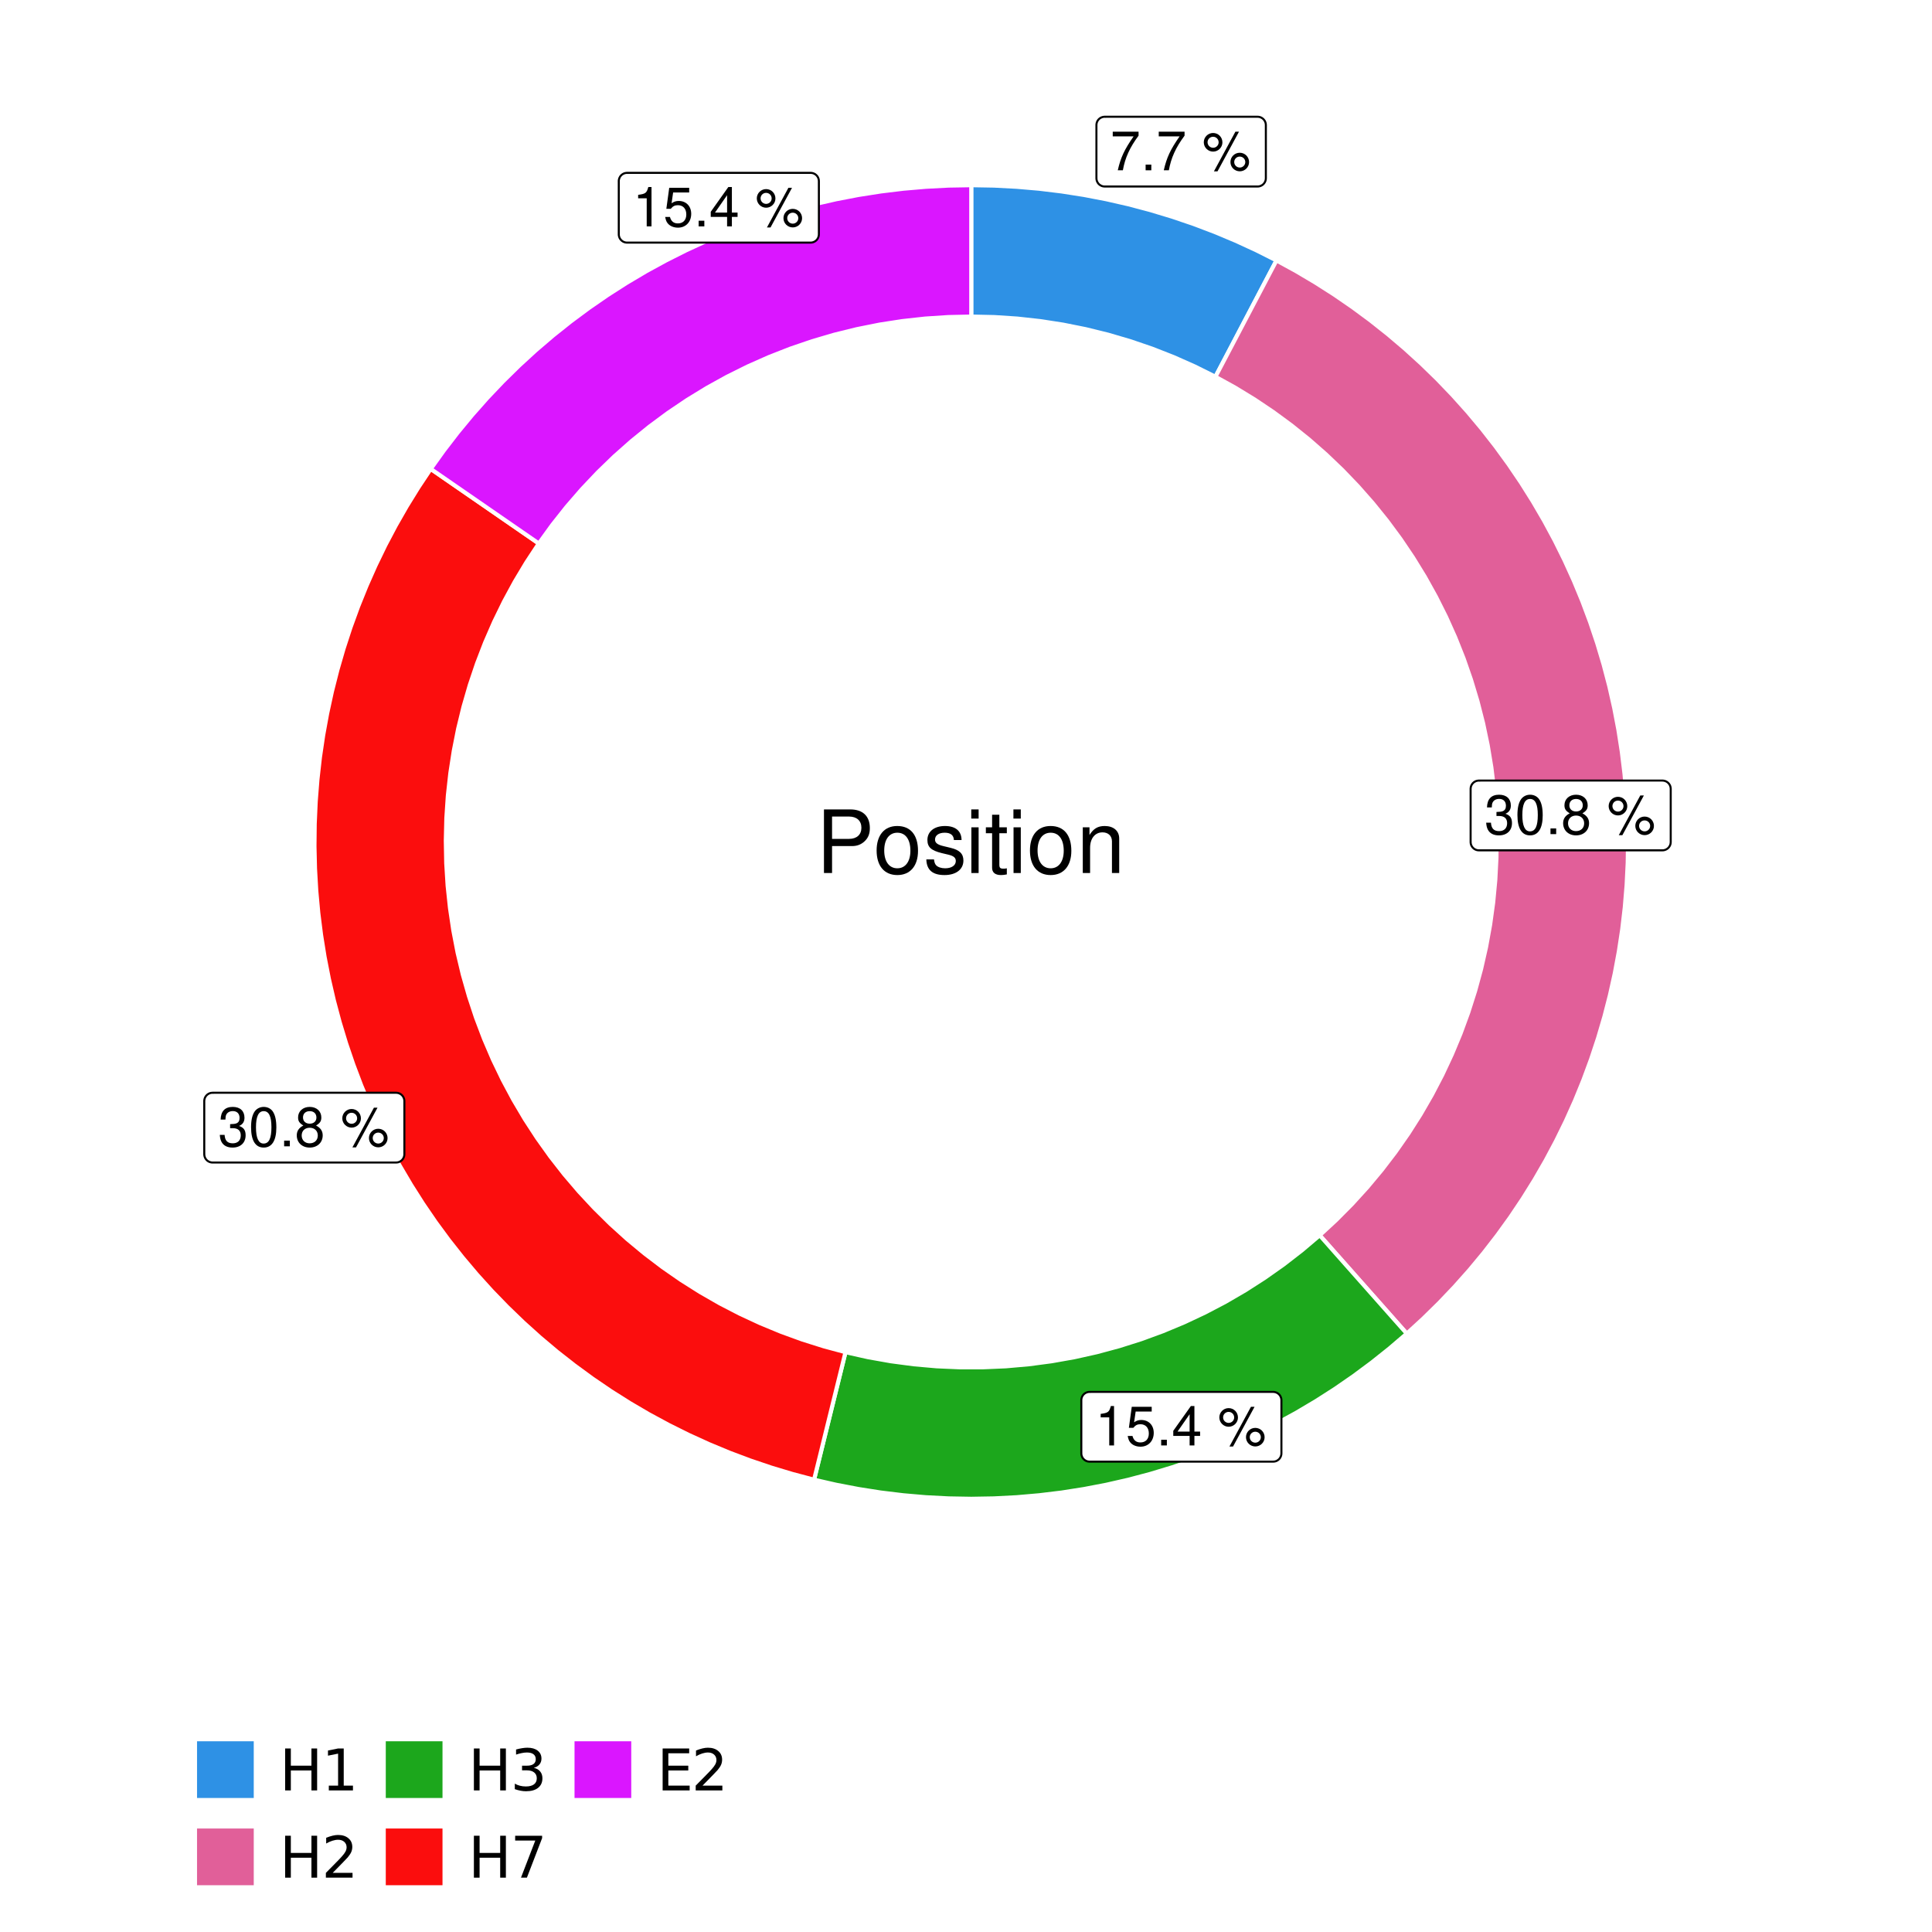 <?xml version="1.0" encoding="UTF-8"?>
<svg xmlns="http://www.w3.org/2000/svg" xmlns:xlink="http://www.w3.org/1999/xlink" width="504pt" height="504pt" viewBox="0 0 504 504" version="1.1">
<defs>
<g>
<symbol overflow="visible" id="glyph0-0">
<path style="stroke:none;" d=""/>
</symbol>
<symbol overflow="visible" id="glyph0-1">
<path style="stroke:none;" d="M 7.391 -10.078 L 0.656 -10.078 L 0.656 -8.844 L 6.094 -8.844 C 3.703 -5.422 2.719 -3.312 1.969 0 L 3.297 0 C 3.859 -3.234 5.125 -6 7.391 -9.031 Z M 7.391 -10.078 "/>
</symbol>
<symbol overflow="visible" id="glyph0-2">
<path style="stroke:none;" d="M 2.719 -1.484 L 1.234 -1.484 L 1.234 0 L 2.719 0 Z M 2.719 -1.484 "/>
</symbol>
<symbol overflow="visible" id="glyph0-3">
<path style="stroke:none;" d=""/>
</symbol>
<symbol overflow="visible" id="glyph0-4">
<path style="stroke:none;" d="M 2.828 -9.734 C 1.5 -9.734 0.406 -8.641 0.406 -7.312 C 0.406 -5.969 1.5 -4.875 2.844 -4.875 C 4.172 -4.875 5.266 -5.969 5.266 -7.281 C 5.266 -8.656 4.188 -9.734 2.828 -9.734 Z M 2.828 -8.75 C 3.641 -8.75 4.281 -8.109 4.281 -7.297 C 4.281 -6.516 3.625 -5.875 2.844 -5.875 C 2.047 -5.875 1.391 -6.516 1.391 -7.312 C 1.391 -8.109 2.031 -8.75 2.828 -8.75 Z M 8.656 -10.078 L 3.047 0.281 L 3.984 0.281 L 9.594 -10.078 Z M 9.781 -4.578 C 8.453 -4.578 7.359 -3.5 7.359 -2.156 C 7.359 -0.812 8.453 0.266 9.797 0.266 C 11.125 0.266 12.219 -0.812 12.219 -2.141 C 12.219 -3.5 11.141 -4.578 9.781 -4.578 Z M 9.781 -3.578 C 10.594 -3.578 11.234 -2.938 11.234 -2.141 C 11.234 -1.359 10.578 -0.719 9.797 -0.719 C 8.984 -0.719 8.344 -1.359 8.344 -2.156 C 8.344 -2.938 8.984 -3.578 9.781 -3.578 Z M 9.781 -3.578 "/>
</symbol>
<symbol overflow="visible" id="glyph0-5">
<path style="stroke:none;" d="M 3.141 -4.734 L 3.828 -4.734 C 5.188 -4.734 5.922 -4.094 5.922 -2.859 C 5.922 -1.562 5.141 -0.781 3.844 -0.781 C 2.453 -0.781 1.797 -1.484 1.703 -2.984 L 0.453 -2.984 C 0.516 -2.156 0.656 -1.625 0.891 -1.172 C 1.422 -0.172 2.406 0.328 3.781 0.328 C 5.859 0.328 7.188 -0.922 7.188 -2.875 C 7.188 -4.188 6.703 -4.891 5.484 -5.312 C 6.422 -5.703 6.891 -6.406 6.891 -7.453 C 6.891 -9.219 5.75 -10.281 3.828 -10.281 C 1.797 -10.281 0.719 -9.141 0.672 -6.969 L 1.922 -6.969 C 1.938 -7.594 1.984 -7.953 2.141 -8.266 C 2.438 -8.844 3.062 -9.188 3.844 -9.188 C 4.953 -9.188 5.609 -8.516 5.609 -7.406 C 5.609 -6.688 5.359 -6.234 4.812 -6 C 4.469 -5.859 4.016 -5.797 3.141 -5.781 Z M 3.141 -4.734 "/>
</symbol>
<symbol overflow="visible" id="glyph0-6">
<path style="stroke:none;" d="M 3.906 -10.281 C 2.969 -10.281 2.125 -9.859 1.594 -9.156 C 0.938 -8.25 0.609 -6.875 0.609 -4.984 C 0.609 -1.5 1.75 0.328 3.906 0.328 C 6.047 0.328 7.203 -1.5 7.203 -4.891 C 7.203 -6.875 6.891 -8.219 6.234 -9.156 C 5.703 -9.875 4.859 -10.281 3.906 -10.281 Z M 3.906 -9.172 C 5.266 -9.172 5.922 -7.797 5.922 -5 C 5.922 -2.078 5.281 -0.719 3.875 -0.719 C 2.562 -0.719 1.891 -2.141 1.891 -4.969 C 1.891 -7.797 2.562 -9.172 3.906 -9.172 Z M 3.906 -9.172 "/>
</symbol>
<symbol overflow="visible" id="glyph0-7">
<path style="stroke:none;" d="M 5.562 -5.422 C 6.609 -6.062 6.938 -6.562 6.938 -7.531 C 6.938 -9.156 5.703 -10.281 3.906 -10.281 C 2.141 -10.281 0.875 -9.156 0.875 -7.547 C 0.875 -6.562 1.203 -6.078 2.25 -5.422 C 1.094 -4.828 0.531 -4 0.531 -2.859 C 0.531 -0.984 1.906 0.328 3.906 0.328 C 5.906 0.328 7.297 -0.984 7.297 -2.859 C 7.297 -4 6.719 -4.828 5.562 -5.422 Z M 3.906 -9.172 C 4.984 -9.172 5.656 -8.531 5.656 -7.5 C 5.656 -6.547 4.969 -5.906 3.906 -5.906 C 2.844 -5.906 2.156 -6.547 2.156 -7.531 C 2.156 -8.531 2.844 -9.172 3.906 -9.172 Z M 3.906 -4.844 C 5.156 -4.844 6.016 -4.031 6.016 -2.828 C 6.016 -1.594 5.172 -0.781 3.875 -0.781 C 2.656 -0.781 1.812 -1.625 1.812 -2.812 C 1.812 -4.031 2.641 -4.844 3.906 -4.844 Z M 3.906 -4.844 "/>
</symbol>
<symbol overflow="visible" id="glyph0-8">
<path style="stroke:none;" d="M 3.688 -7.328 L 3.688 0 L 4.938 0 L 4.938 -10.281 L 4.109 -10.281 C 3.672 -8.703 3.391 -8.484 1.453 -8.234 L 1.453 -7.328 Z M 3.688 -7.328 "/>
</symbol>
<symbol overflow="visible" id="glyph0-9">
<path style="stroke:none;" d="M 6.766 -10.078 L 1.562 -10.078 L 0.812 -4.594 L 1.969 -4.594 C 2.547 -5.297 3.031 -5.531 3.828 -5.531 C 5.172 -5.531 6.016 -4.609 6.016 -3.109 C 6.016 -1.656 5.172 -0.781 3.812 -0.781 C 2.719 -0.781 2.047 -1.344 1.75 -2.469 L 0.5 -2.469 C 0.672 -1.656 0.812 -1.25 1.109 -0.875 C 1.672 -0.109 2.703 0.328 3.844 0.328 C 5.875 0.328 7.297 -1.156 7.297 -3.281 C 7.297 -5.281 5.969 -6.641 4.031 -6.641 C 3.328 -6.641 2.766 -6.453 2.172 -6.031 L 2.578 -8.844 L 6.766 -8.844 Z M 6.766 -10.078 "/>
</symbol>
<symbol overflow="visible" id="glyph0-10">
<path style="stroke:none;" d="M 4.656 -2.484 L 4.656 0 L 5.906 0 L 5.906 -2.484 L 7.391 -2.484 L 7.391 -3.609 L 5.906 -3.609 L 5.906 -10.281 L 4.984 -10.281 L 0.391 -3.812 L 0.391 -2.484 Z M 4.656 -3.609 L 1.5 -3.609 L 4.656 -8.141 Z M 4.656 -3.609 "/>
</symbol>
<symbol overflow="visible" id="glyph1-0">
<path style="stroke:none;" d=""/>
</symbol>
<symbol overflow="visible" id="glyph1-1">
<path style="stroke:none;" d="M 4.188 -7.031 L 9.406 -7.031 C 10.703 -7.031 11.719 -7.422 12.609 -8.219 C 13.609 -9.125 14.047 -10.203 14.047 -11.719 C 14.047 -14.844 12.203 -16.594 8.922 -16.594 L 2.078 -16.594 L 2.078 0 L 4.188 0 Z M 4.188 -8.906 L 4.188 -14.734 L 8.609 -14.734 C 10.625 -14.734 11.844 -13.641 11.844 -11.812 C 11.844 -10 10.625 -8.906 8.609 -8.906 Z M 4.188 -8.906 "/>
</symbol>
<symbol overflow="visible" id="glyph1-2">
<path style="stroke:none;" d="M 6.188 -12.266 C 2.828 -12.266 0.812 -9.875 0.812 -5.875 C 0.812 -1.844 2.828 0.531 6.219 0.531 C 9.578 0.531 11.609 -1.859 11.609 -5.781 C 11.609 -9.922 9.656 -12.266 6.188 -12.266 Z M 6.219 -10.516 C 8.359 -10.516 9.625 -8.766 9.625 -5.812 C 9.625 -2.984 8.312 -1.234 6.219 -1.234 C 4.094 -1.234 2.797 -2.984 2.797 -5.875 C 2.797 -8.766 4.094 -10.516 6.219 -10.516 Z M 6.219 -10.516 "/>
</symbol>
<symbol overflow="visible" id="glyph1-3">
<path style="stroke:none;" d="M 9.969 -8.609 C 9.953 -10.953 8.406 -12.266 5.641 -12.266 C 2.875 -12.266 1.062 -10.844 1.062 -8.625 C 1.062 -6.766 2.031 -5.875 4.844 -5.188 L 6.625 -4.766 C 7.938 -4.438 8.469 -3.969 8.469 -3.125 C 8.469 -1.984 7.359 -1.234 5.688 -1.234 C 4.672 -1.234 3.797 -1.531 3.328 -2.031 C 3.031 -2.375 2.891 -2.703 2.781 -3.547 L 0.781 -3.547 C 0.859 -0.797 2.406 0.531 5.531 0.531 C 8.531 0.531 10.453 -0.953 10.453 -3.25 C 10.453 -5.031 9.453 -6.016 7.078 -6.578 L 5.266 -7.016 C 3.703 -7.375 3.047 -7.875 3.047 -8.719 C 3.047 -9.828 4.031 -10.516 5.578 -10.516 C 7.109 -10.516 7.922 -9.859 7.969 -8.609 Z M 9.969 -8.609 "/>
</symbol>
<symbol overflow="visible" id="glyph1-4">
<path style="stroke:none;" d="M 3.422 -11.922 L 1.531 -11.922 L 1.531 0 L 3.422 0 Z M 3.422 -16.594 L 1.5 -16.594 L 1.5 -14.203 L 3.422 -14.203 Z M 3.422 -16.594 "/>
</symbol>
<symbol overflow="visible" id="glyph1-5">
<path style="stroke:none;" d="M 5.781 -11.922 L 3.828 -11.922 L 3.828 -15.203 L 1.938 -15.203 L 1.938 -11.922 L 0.312 -11.922 L 0.312 -10.375 L 1.938 -10.375 L 1.938 -1.359 C 1.938 -0.141 2.75 0.531 4.234 0.531 C 4.734 0.531 5.141 0.484 5.781 0.359 L 5.781 -1.234 C 5.516 -1.156 5.266 -1.141 4.875 -1.141 C 4.047 -1.141 3.828 -1.359 3.828 -2.203 L 3.828 -10.375 L 5.781 -10.375 Z M 5.781 -11.922 "/>
</symbol>
<symbol overflow="visible" id="glyph1-6">
<path style="stroke:none;" d="M 1.594 -11.922 L 1.594 0 L 3.5 0 L 3.5 -6.578 C 3.5 -9.016 4.781 -10.609 6.734 -10.609 C 8.234 -10.609 9.203 -9.703 9.203 -8.266 L 9.203 0 L 11.094 0 L 11.094 -9.016 C 11.094 -11 9.609 -12.266 7.312 -12.266 C 5.531 -12.266 4.391 -11.594 3.344 -9.922 L 3.344 -11.922 Z M 1.594 -11.922 "/>
</symbol>
<symbol overflow="visible" id="glyph2-0">
<path style="stroke:none;" d="M 0.75 2.656 L 0.75 -10.578 L 8.25 -10.578 L 8.25 2.656 Z M 1.594 1.812 L 7.406 1.812 L 7.406 -9.734 L 1.594 -9.734 Z M 1.594 1.812 "/>
</symbol>
<symbol overflow="visible" id="glyph2-1">
<path style="stroke:none;" d="M 1.469 -10.938 L 2.953 -10.938 L 2.953 -6.453 L 8.328 -6.453 L 8.328 -10.938 L 9.812 -10.938 L 9.812 0 L 8.328 0 L 8.328 -5.203 L 2.953 -5.203 L 2.953 0 L 1.469 0 Z M 1.469 -10.938 "/>
</symbol>
<symbol overflow="visible" id="glyph2-2">
<path style="stroke:none;" d="M 1.859 -1.25 L 4.281 -1.25 L 4.281 -9.594 L 1.641 -9.062 L 1.641 -10.406 L 4.266 -10.938 L 5.75 -10.938 L 5.75 -1.25 L 8.156 -1.25 L 8.156 0 L 1.859 0 Z M 1.859 -1.25 "/>
</symbol>
<symbol overflow="visible" id="glyph2-3">
<path style="stroke:none;" d="M 2.875 -1.25 L 8.047 -1.25 L 8.047 0 L 1.094 0 L 1.094 -1.25 C 1.656 -1.82 2.422 -2.598 3.391 -3.578 C 4.359 -4.555 4.969 -5.191 5.219 -5.484 C 5.695 -6.016 6.031 -6.461 6.219 -6.828 C 6.406 -7.203 6.5 -7.566 6.5 -7.922 C 6.5 -8.504 6.297 -8.977 5.891 -9.344 C 5.484 -9.707 4.953 -9.891 4.297 -9.891 C 3.828 -9.891 3.332 -9.805 2.812 -9.641 C 2.301 -9.484 1.754 -9.238 1.172 -8.906 L 1.172 -10.406 C 1.766 -10.645 2.32 -10.828 2.844 -10.953 C 3.363 -11.078 3.836 -11.141 4.266 -11.141 C 5.398 -11.141 6.301 -10.852 6.969 -10.281 C 7.645 -9.719 7.984 -8.961 7.984 -8.016 C 7.984 -7.566 7.898 -7.141 7.734 -6.734 C 7.566 -6.328 7.258 -5.852 6.812 -5.312 C 6.688 -5.164 6.297 -4.754 5.641 -4.078 C 4.992 -3.398 4.07 -2.457 2.875 -1.25 Z M 2.875 -1.25 "/>
</symbol>
<symbol overflow="visible" id="glyph2-4">
<path style="stroke:none;" d="M 6.094 -5.891 C 6.801 -5.742 7.352 -5.43 7.75 -4.953 C 8.145 -4.473 8.344 -3.879 8.344 -3.172 C 8.344 -2.098 7.969 -1.266 7.219 -0.672 C 6.477 -0.078 5.426 0.219 4.062 0.219 C 3.602 0.219 3.129 0.172 2.641 0.078 C 2.16 -0.016 1.66 -0.148 1.141 -0.328 L 1.141 -1.766 C 1.555 -1.523 2.004 -1.344 2.484 -1.219 C 2.973 -1.094 3.484 -1.031 4.016 -1.031 C 4.941 -1.031 5.648 -1.211 6.141 -1.578 C 6.629 -1.941 6.875 -2.473 6.875 -3.172 C 6.875 -3.816 6.645 -4.32 6.188 -4.688 C 5.738 -5.051 5.113 -5.234 4.312 -5.234 L 3.031 -5.234 L 3.031 -6.453 L 4.359 -6.453 C 5.086 -6.453 5.645 -6.598 6.031 -6.891 C 6.414 -7.18 6.609 -7.598 6.609 -8.141 C 6.609 -8.703 6.41 -9.133 6.016 -9.438 C 5.617 -9.738 5.051 -9.891 4.312 -9.891 C 3.906 -9.891 3.469 -9.844 3 -9.75 C 2.539 -9.664 2.031 -9.531 1.469 -9.344 L 1.469 -10.672 C 2.031 -10.828 2.555 -10.941 3.047 -11.016 C 3.535 -11.098 4 -11.141 4.438 -11.141 C 5.562 -11.141 6.453 -10.883 7.109 -10.375 C 7.766 -9.863 8.094 -9.172 8.094 -8.297 C 8.094 -7.691 7.914 -7.18 7.562 -6.766 C 7.219 -6.348 6.727 -6.055 6.094 -5.891 Z M 6.094 -5.891 "/>
</symbol>
<symbol overflow="visible" id="glyph2-5">
<path style="stroke:none;" d="M 1.234 -10.938 L 8.266 -10.938 L 8.266 -10.312 L 4.297 0 L 2.75 0 L 6.484 -9.688 L 1.234 -9.688 Z M 1.234 -10.938 "/>
</symbol>
<symbol overflow="visible" id="glyph2-6">
<path style="stroke:none;" d="M 1.469 -10.938 L 8.391 -10.938 L 8.391 -9.688 L 2.953 -9.688 L 2.953 -6.453 L 8.156 -6.453 L 8.156 -5.203 L 2.953 -5.203 L 2.953 -1.25 L 8.516 -1.25 L 8.516 0 L 1.469 0 Z M 1.469 -10.938 "/>
</symbol>
</g>
<clipPath id="clip1">
  <path d="M 30.98 0 L 473.023 0 L 473.023 504 L 30.98 504 Z M 30.98 0 "/>
</clipPath>
<clipPath id="clip2">
  <path d="M 39.199 5.48 L 467.543 5.48 L 467.543 433.824 L 39.199 433.824 Z M 39.199 5.48 "/>
</clipPath>
</defs>
<g id="surface4">
<rect x="0" y="0" width="504" height="504" style="fill:rgb(100%,100%,100%);fill-opacity:1;stroke:none;"/>
<g clip-path="url(#clip1)" clip-rule="nonzero">
<path style="fill-rule:nonzero;fill:rgb(100%,100%,100%);fill-opacity:1;stroke-width:1.067;stroke-linecap:round;stroke-linejoin:round;stroke:rgb(100%,100%,100%);stroke-opacity:1;stroke-miterlimit:10;" d="M 30.98 504 L 473.023 504 L 473.023 0 L 30.98 0 Z M 30.98 504 "/>
</g>
<g clip-path="url(#clip2)" clip-rule="nonzero">
<path style=" stroke:none;fill-rule:nonzero;fill:rgb(100%,100%,100%);fill-opacity:1;" d="M 39.199 433.824 L 467.543 433.824 L 467.543 5.48 L 39.199 5.48 Z M 39.199 433.824 "/>
</g>
<path style="fill-rule:nonzero;fill:rgb(18.039%,56.863%,89.804%);fill-opacity:1;stroke-width:1.067;stroke-linecap:butt;stroke-linejoin:miter;stroke:rgb(100%,100%,100%);stroke-opacity:1;stroke-miterlimit:10;" d="M 317.07 98.281 L 320.254 92.215 L 323.441 86.145 L 326.625 80.078 L 329.809 74.008 L 332.996 67.941 L 327.711 65.281 L 322.34 62.809 L 316.883 60.52 L 311.352 58.422 L 305.754 56.52 L 300.09 54.809 L 294.375 53.293 L 288.605 51.977 L 282.797 50.859 L 276.957 49.945 L 271.082 49.23 L 265.191 48.723 L 259.285 48.414 L 253.371 48.312 L 253.371 82.582 L 259.391 82.715 L 265.398 83.109 L 271.387 83.77 L 277.336 84.691 L 283.242 85.875 L 289.09 87.316 L 294.867 89.016 L 300.566 90.961 L 306.172 93.16 L 311.676 95.602 Z M 317.07 98.281 "/>
<path style="fill-rule:nonzero;fill:rgb(88.235%,37.255%,60%);fill-opacity:1;stroke-width:1.067;stroke-linecap:butt;stroke-linejoin:miter;stroke:rgb(100%,100%,100%);stroke-opacity:1;stroke-miterlimit:10;" d="M 344.266 322.25 L 348.809 327.379 L 353.355 332.512 L 362.441 342.77 L 366.988 347.898 L 371.27 343.973 L 375.418 339.902 L 379.426 335.695 L 383.289 331.355 L 387.004 326.883 L 390.562 322.289 L 393.965 317.578 L 397.203 312.754 L 400.277 307.824 L 403.184 302.793 L 405.918 297.664 L 408.477 292.445 L 410.855 287.145 L 413.051 281.766 L 415.066 276.312 L 416.895 270.797 L 418.535 265.223 L 419.984 259.598 L 421.246 253.922 L 422.309 248.211 L 423.184 242.465 L 423.859 236.695 L 424.336 230.902 L 424.621 225.098 L 424.707 219.289 L 424.598 213.477 L 424.289 207.676 L 423.785 201.887 L 423.082 196.117 L 422.188 190.375 L 421.098 184.668 L 419.816 179 L 418.34 173.379 L 416.676 167.812 L 414.824 162.305 L 412.789 156.863 L 410.566 151.492 L 408.164 146.199 L 405.586 140.992 L 402.832 135.875 L 399.902 130.855 L 396.809 125.938 L 393.547 121.129 L 390.125 116.43 L 386.547 111.852 L 382.816 107.398 L 378.934 103.074 L 374.91 98.883 L 370.742 94.832 L 366.441 90.922 L 362.012 87.164 L 357.457 83.555 L 352.781 80.102 L 347.992 76.812 L 343.094 73.688 L 338.094 70.727 L 332.996 67.941 L 329.809 74.008 L 326.625 80.078 L 323.441 86.145 L 320.254 92.215 L 317.07 98.281 L 322.223 101.129 L 327.25 104.195 L 332.141 107.477 L 336.887 110.961 L 341.477 114.648 L 345.906 118.531 L 350.164 122.598 L 354.242 126.844 L 358.133 131.262 L 361.836 135.844 L 365.332 140.578 L 368.625 145.461 L 371.707 150.48 L 374.566 155.625 L 377.207 160.891 L 379.617 166.262 L 381.793 171.734 L 383.73 177.293 L 385.43 182.934 L 386.887 188.637 L 388.094 194.402 L 389.055 200.211 L 389.766 206.055 L 390.223 211.926 L 390.426 217.812 L 390.379 223.699 L 390.078 229.582 L 389.527 235.441 L 388.723 241.277 L 387.668 247.07 L 386.367 252.812 L 384.82 258.492 L 383.031 264.102 L 381.004 269.633 L 378.738 275.066 L 376.242 280.398 L 373.52 285.621 L 370.578 290.719 L 367.418 295.688 L 364.047 300.516 L 360.469 305.195 L 356.695 309.715 L 352.734 314.07 L 348.586 318.25 Z M 344.266 322.25 "/>
<path style="fill-rule:nonzero;fill:rgb(10.98%,65.49%,10.98%);fill-opacity:1;stroke-width:1.067;stroke-linecap:butt;stroke-linejoin:miter;stroke:rgb(100%,100%,100%);stroke-opacity:1;stroke-miterlimit:10;" d="M 220.566 352.738 L 218.926 359.395 L 217.285 366.047 L 215.645 372.703 L 214.008 379.355 L 212.367 386.012 L 218.133 387.328 L 223.941 388.441 L 229.785 389.359 L 235.656 390.07 L 241.551 390.582 L 247.457 390.887 L 253.371 390.988 L 259.285 390.887 L 265.191 390.582 L 271.082 390.07 L 276.957 389.359 L 282.797 388.441 L 288.605 387.328 L 294.375 386.012 L 300.09 384.496 L 305.754 382.785 L 311.352 380.879 L 316.883 378.781 L 322.34 376.496 L 327.711 374.02 L 332.996 371.363 L 338.184 368.523 L 343.273 365.508 L 348.254 362.32 L 353.121 358.957 L 357.867 355.434 L 362.492 351.746 L 366.988 347.898 L 362.441 342.77 L 353.355 332.512 L 348.809 327.379 L 344.266 322.25 L 339.668 326.145 L 334.91 329.832 L 329.992 333.305 L 324.926 336.562 L 319.719 339.594 L 314.387 342.391 L 308.938 344.953 L 303.379 347.273 L 297.727 349.348 L 291.988 351.168 L 286.172 352.738 L 280.297 354.051 L 274.367 355.105 L 268.395 355.895 L 262.398 356.426 L 256.383 356.688 L 250.359 356.688 L 244.344 356.426 L 238.344 355.895 L 232.375 355.105 L 226.445 354.051 Z M 220.566 352.738 "/>
<path style="fill-rule:nonzero;fill:rgb(98.431%,5.098%,5.098%);fill-opacity:1;stroke-width:1.067;stroke-linecap:butt;stroke-linejoin:miter;stroke:rgb(100%,100%,100%);stroke-opacity:1;stroke-miterlimit:10;" d="M 140.562 141.785 L 134.922 137.895 L 123.641 130.105 L 118.004 126.215 L 112.363 122.32 L 109.141 127.16 L 106.09 132.102 L 103.203 137.148 L 100.492 142.285 L 97.957 147.516 L 95.602 152.828 L 93.426 158.215 L 91.434 163.676 L 89.629 169.199 L 88.012 174.781 L 86.586 180.414 L 85.352 186.09 L 84.309 191.809 L 83.461 197.559 L 82.812 203.332 L 82.355 209.125 L 82.098 214.93 L 82.035 220.742 L 82.172 226.551 L 82.504 232.352 L 83.031 238.141 L 83.758 243.906 L 84.676 249.641 L 85.793 255.344 L 87.098 261.008 L 88.598 266.621 L 90.285 272.184 L 92.16 277.684 L 94.219 283.117 L 96.465 288.477 L 98.887 293.758 L 101.488 298.953 L 104.266 304.059 L 107.215 309.066 L 110.332 313.973 L 113.609 318.77 L 117.051 323.449 L 120.652 328.012 L 124.402 332.453 L 128.301 336.762 L 132.344 340.934 L 136.527 344.969 L 140.844 348.859 L 145.289 352.602 L 149.859 356.188 L 154.551 359.621 L 159.352 362.891 L 164.266 365.996 L 169.277 368.934 L 174.391 371.699 L 179.59 374.289 L 184.879 376.703 L 190.242 378.938 L 195.68 380.984 L 201.184 382.848 L 206.75 384.523 L 212.367 386.012 L 214.008 379.355 L 215.645 372.703 L 217.285 366.047 L 218.926 359.395 L 220.566 352.738 L 214.883 351.207 L 209.266 349.434 L 203.734 347.418 L 198.293 345.168 L 192.953 342.688 L 187.723 339.98 L 182.617 337.047 L 177.641 333.902 L 172.801 330.543 L 168.113 326.98 L 163.582 323.219 L 159.219 319.27 L 155.027 315.133 L 151.016 310.82 L 147.195 306.34 L 143.57 301.699 L 140.148 296.91 L 136.934 291.977 L 133.934 286.906 L 131.156 281.715 L 128.602 276.41 L 126.281 271 L 124.191 265.492 L 122.344 259.902 L 120.734 254.238 L 119.371 248.512 L 118.258 242.727 L 117.391 236.902 L 116.773 231.047 L 116.41 225.172 L 116.301 219.285 L 116.441 213.398 L 116.836 207.523 L 117.484 201.668 L 118.383 195.848 L 119.527 190.074 L 120.922 184.352 L 122.562 178.695 L 124.441 173.117 L 126.559 167.621 L 128.91 162.223 L 131.492 156.93 L 134.297 151.754 L 137.324 146.703 Z M 140.562 141.785 "/>
<path style="fill-rule:nonzero;fill:rgb(85.49%,8.627%,100%);fill-opacity:1;stroke-width:1.067;stroke-linecap:butt;stroke-linejoin:miter;stroke:rgb(100%,100%,100%);stroke-opacity:1;stroke-miterlimit:10;" d="M 253.371 82.582 L 253.371 48.312 L 247.457 48.414 L 241.551 48.723 L 235.656 49.23 L 229.785 49.945 L 223.941 50.859 L 218.133 51.977 L 212.367 53.293 L 206.648 54.809 L 200.988 56.52 L 195.387 58.422 L 189.855 60.52 L 184.402 62.809 L 179.027 65.281 L 173.746 67.941 L 168.555 70.777 L 163.469 73.793 L 158.488 76.984 L 153.621 80.344 L 148.871 83.871 L 144.246 87.559 L 139.754 91.402 L 135.395 95.402 L 131.176 99.547 L 127.102 103.836 L 123.18 108.266 L 119.414 112.824 L 115.805 117.512 L 112.363 122.32 L 118.004 126.215 L 123.641 130.105 L 134.922 137.895 L 140.562 141.785 L 144.094 136.906 L 147.832 132.188 L 151.777 127.637 L 155.914 123.262 L 160.242 119.074 L 164.75 115.082 L 169.43 111.289 L 174.27 107.707 L 179.266 104.34 L 184.402 101.195 L 189.672 98.281 L 195.062 95.602 L 200.566 93.16 L 206.176 90.961 L 211.871 89.016 L 217.652 87.316 L 223.5 85.875 L 229.402 84.691 L 235.355 83.77 L 241.34 83.109 L 247.348 82.715 Z M 253.371 82.582 "/>
<path style="fill-rule:nonzero;fill:rgb(100%,100%,100%);fill-opacity:1;stroke-width:0.533;stroke-linecap:round;stroke-linejoin:round;stroke:rgb(0%,0%,0%);stroke-opacity:1;stroke-miterlimit:10;" d="M 288.184 48.656 L 328.062 48.656 L 327.977 48.652 L 328.324 48.641 L 328.664 48.57 L 328.988 48.445 L 329.289 48.273 L 329.559 48.055 L 329.789 47.793 L 329.977 47.5 L 330.113 47.18 L 330.195 46.844 L 330.223 46.496 L 330.223 32.617 L 330.195 32.27 L 330.113 31.934 L 329.977 31.613 L 329.789 31.316 L 329.559 31.059 L 329.289 30.84 L 328.988 30.664 L 328.664 30.539 L 328.324 30.473 L 328.062 30.457 L 288.184 30.457 L 288.445 30.473 L 288.098 30.457 L 287.75 30.5 L 287.418 30.598 L 287.105 30.746 L 286.816 30.941 L 286.566 31.184 L 286.359 31.461 L 286.195 31.77 L 286.086 32.098 L 286.031 32.441 L 286.023 32.617 L 286.023 46.496 L 286.031 46.32 L 286.031 46.668 L 286.086 47.012 L 286.195 47.344 L 286.359 47.648 L 286.566 47.93 L 286.816 48.168 L 287.105 48.367 L 287.418 48.516 L 287.75 48.613 L 288.098 48.652 Z M 288.184 48.656 "/>
<g style="fill:rgb(0%,0%,0%);fill-opacity:1;">
  <use xlink:href="#glyph0-1" x="289.625" y="44.425"/>
  <use xlink:href="#glyph0-2" x="297.625" y="44.425"/>
  <use xlink:href="#glyph0-1" x="301.625" y="44.425"/>
  <use xlink:href="#glyph0-3" x="309.625" y="44.425"/>
  <use xlink:href="#glyph0-4" x="313.625" y="44.425"/>
</g>
<path style="fill-rule:nonzero;fill:rgb(100%,100%,100%);fill-opacity:1;stroke-width:0.533;stroke-linecap:round;stroke-linejoin:round;stroke:rgb(0%,0%,0%);stroke-opacity:1;stroke-miterlimit:10;" d="M 385.801 221.828 L 433.68 221.828 L 433.594 221.824 L 433.941 221.812 L 434.281 221.742 L 434.605 221.617 L 434.906 221.445 L 435.176 221.227 L 435.406 220.965 L 435.594 220.672 L 435.73 220.352 L 435.812 220.012 L 435.84 219.668 L 435.84 205.785 L 435.812 205.441 L 435.73 205.102 L 435.594 204.781 L 435.406 204.488 L 435.176 204.23 L 434.906 204.008 L 434.605 203.836 L 434.281 203.711 L 433.941 203.645 L 433.68 203.625 L 385.801 203.625 L 386.062 203.645 L 385.715 203.629 L 385.367 203.672 L 385.035 203.766 L 384.719 203.918 L 384.434 204.113 L 384.184 204.355 L 383.977 204.633 L 383.812 204.941 L 383.703 205.27 L 383.648 205.613 L 383.641 205.785 L 383.641 219.668 L 383.648 219.492 L 383.648 219.84 L 383.703 220.184 L 383.812 220.512 L 383.977 220.82 L 384.184 221.098 L 384.434 221.34 L 384.719 221.539 L 385.035 221.688 L 385.367 221.785 L 385.715 221.824 Z M 385.801 221.828 "/>
<g style="fill:rgb(0%,0%,0%);fill-opacity:1;">
  <use xlink:href="#glyph0-5" x="387.242" y="217.597"/>
  <use xlink:href="#glyph0-6" x="395.242" y="217.597"/>
  <use xlink:href="#glyph0-2" x="403.242" y="217.597"/>
  <use xlink:href="#glyph0-7" x="407.242" y="217.597"/>
  <use xlink:href="#glyph0-3" x="415.242" y="217.597"/>
  <use xlink:href="#glyph0-4" x="419.242" y="217.597"/>
</g>
<path style="fill-rule:nonzero;fill:rgb(100%,100%,100%);fill-opacity:1;stroke-width:0.533;stroke-linecap:round;stroke-linejoin:round;stroke:rgb(0%,0%,0%);stroke-opacity:1;stroke-miterlimit:10;" d="M 284.242 381.301 L 332.121 381.301 L 332.035 381.297 L 332.379 381.285 L 332.723 381.215 L 333.047 381.094 L 333.348 380.918 L 333.617 380.699 L 333.848 380.438 L 334.031 380.145 L 334.168 379.824 L 334.254 379.488 L 334.281 379.141 L 334.281 365.262 L 334.254 364.914 L 334.168 364.578 L 334.031 364.258 L 333.848 363.961 L 333.617 363.703 L 333.348 363.484 L 333.047 363.309 L 332.723 363.188 L 332.379 363.117 L 332.121 363.102 L 284.242 363.102 L 284.5 363.117 L 284.152 363.102 L 283.809 363.145 L 283.473 363.242 L 283.16 363.391 L 282.875 363.586 L 282.625 363.828 L 282.414 364.105 L 282.254 364.414 L 282.145 364.742 L 282.086 365.086 L 282.082 365.262 L 282.082 379.141 L 282.086 378.965 L 282.086 379.312 L 282.145 379.656 L 282.254 379.988 L 282.414 380.293 L 282.625 380.574 L 282.875 380.812 L 283.16 381.012 L 283.473 381.16 L 283.809 381.258 L 284.152 381.297 Z M 284.242 381.301 "/>
<g style="fill:rgb(0%,0%,0%);fill-opacity:1;">
  <use xlink:href="#glyph0-8" x="285.68" y="377.069"/>
  <use xlink:href="#glyph0-9" x="293.68" y="377.069"/>
  <use xlink:href="#glyph0-2" x="301.68" y="377.069"/>
  <use xlink:href="#glyph0-10" x="305.68" y="377.069"/>
  <use xlink:href="#glyph0-3" x="313.68" y="377.069"/>
  <use xlink:href="#glyph0-4" x="317.68" y="377.069"/>
</g>
<path style="fill-rule:nonzero;fill:rgb(100%,100%,100%);fill-opacity:1;stroke-width:0.533;stroke-linecap:round;stroke-linejoin:round;stroke:rgb(0%,0%,0%);stroke-opacity:1;stroke-miterlimit:10;" d="M 55.445 303.266 L 103.328 303.266 L 103.238 303.266 L 103.586 303.25 L 103.93 303.184 L 104.254 303.059 L 104.555 302.883 L 104.824 302.664 L 105.055 302.406 L 105.238 302.109 L 105.375 301.789 L 105.461 301.453 L 105.488 301.105 L 105.488 287.227 L 105.461 286.879 L 105.375 286.543 L 105.238 286.223 L 105.055 285.93 L 104.824 285.668 L 104.555 285.449 L 104.254 285.277 L 103.93 285.152 L 103.586 285.082 L 103.328 285.066 L 55.445 285.066 L 55.707 285.082 L 55.359 285.07 L 55.016 285.109 L 54.68 285.207 L 54.367 285.355 L 54.082 285.555 L 53.832 285.793 L 53.621 286.074 L 53.461 286.379 L 53.352 286.711 L 53.293 287.055 L 53.285 287.227 L 53.285 301.105 L 53.293 300.934 L 53.293 301.281 L 53.352 301.625 L 53.461 301.953 L 53.621 302.262 L 53.832 302.539 L 54.082 302.781 L 54.367 302.977 L 54.68 303.125 L 55.016 303.223 L 55.359 303.266 Z M 55.445 303.266 "/>
<g style="fill:rgb(0%,0%,0%);fill-opacity:1;">
  <use xlink:href="#glyph0-5" x="56.887" y="299.038"/>
  <use xlink:href="#glyph0-6" x="64.887" y="299.038"/>
  <use xlink:href="#glyph0-2" x="72.887" y="299.038"/>
  <use xlink:href="#glyph0-7" x="76.887" y="299.038"/>
  <use xlink:href="#glyph0-3" x="84.887" y="299.038"/>
  <use xlink:href="#glyph0-4" x="88.887" y="299.038"/>
</g>
<path style="fill-rule:nonzero;fill:rgb(100%,100%,100%);fill-opacity:1;stroke-width:0.533;stroke-linecap:round;stroke-linejoin:round;stroke:rgb(0%,0%,0%);stroke-opacity:1;stroke-miterlimit:10;" d="M 163.582 63.293 L 211.461 63.293 L 211.375 63.289 L 211.723 63.277 L 212.062 63.207 L 212.387 63.082 L 212.688 62.91 L 212.957 62.691 L 213.188 62.43 L 213.375 62.137 L 213.508 61.816 L 213.594 61.477 L 213.621 61.133 L 213.621 47.254 L 213.594 46.906 L 213.508 46.566 L 213.375 46.25 L 213.188 45.953 L 212.957 45.695 L 212.688 45.473 L 212.387 45.301 L 212.062 45.176 L 211.723 45.109 L 211.461 45.094 L 163.582 45.094 L 163.84 45.109 L 163.492 45.094 L 163.148 45.137 L 162.816 45.23 L 162.5 45.383 L 162.215 45.578 L 161.965 45.82 L 161.754 46.098 L 161.594 46.406 L 161.484 46.734 L 161.426 47.078 L 161.422 47.254 L 161.422 61.133 L 161.426 60.957 L 161.426 61.305 L 161.484 61.648 L 161.594 61.98 L 161.754 62.285 L 161.965 62.562 L 162.215 62.805 L 162.5 63.004 L 162.816 63.152 L 163.148 63.25 L 163.492 63.289 Z M 163.582 63.293 "/>
<g style="fill:rgb(0%,0%,0%);fill-opacity:1;">
  <use xlink:href="#glyph0-8" x="165.02" y="59.062"/>
  <use xlink:href="#glyph0-9" x="173.02" y="59.062"/>
  <use xlink:href="#glyph0-2" x="181.02" y="59.062"/>
  <use xlink:href="#glyph0-10" x="185.02" y="59.062"/>
  <use xlink:href="#glyph0-3" x="193.02" y="59.062"/>
  <use xlink:href="#glyph0-4" x="197.02" y="59.062"/>
</g>
<g style="fill:rgb(0%,0%,0%);fill-opacity:1;">
  <use xlink:href="#glyph1-1" x="212.871" y="227.746"/>
  <use xlink:href="#glyph1-2" x="227.871" y="227.746"/>
  <use xlink:href="#glyph1-3" x="240.871" y="227.746"/>
  <use xlink:href="#glyph1-4" x="251.871" y="227.746"/>
  <use xlink:href="#glyph1-5" x="256.871" y="227.746"/>
  <use xlink:href="#glyph1-4" x="262.871" y="227.746"/>
  <use xlink:href="#glyph1-2" x="267.871" y="227.746"/>
  <use xlink:href="#glyph1-6" x="280.871" y="227.746"/>
</g>
<path style=" stroke:none;fill-rule:nonzero;fill:rgb(100%,100%,100%);fill-opacity:1;" d="M 39.199 498.52 L 195.875 498.52 L 195.875 447.52 L 39.199 447.52 Z M 39.199 498.52 "/>
<path style=" stroke:none;fill-rule:nonzero;fill:rgb(100%,100%,100%);fill-opacity:1;" d="M 50.156 470.281 L 67.438 470.281 L 67.438 453 L 50.156 453 Z M 50.156 470.281 "/>
<path style="fill-rule:nonzero;fill:rgb(18.039%,56.863%,89.804%);fill-opacity:1;stroke-width:1.067;stroke-linecap:butt;stroke-linejoin:miter;stroke:rgb(100%,100%,100%);stroke-opacity:1;stroke-miterlimit:10;" d="M 50.867 469.574 L 66.73 469.574 L 66.73 453.711 L 50.867 453.711 Z M 50.867 469.574 "/>
<path style=" stroke:none;fill-rule:nonzero;fill:rgb(100%,100%,100%);fill-opacity:1;" d="M 50.156 493.043 L 67.438 493.043 L 67.438 475.762 L 50.156 475.762 Z M 50.156 493.043 "/>
<path style="fill-rule:nonzero;fill:rgb(88.235%,37.255%,60%);fill-opacity:1;stroke-width:1.067;stroke-linecap:butt;stroke-linejoin:miter;stroke:rgb(100%,100%,100%);stroke-opacity:1;stroke-miterlimit:10;" d="M 50.867 492.332 L 66.73 492.332 L 66.73 476.469 L 50.867 476.469 Z M 50.867 492.332 "/>
<path style=" stroke:none;fill-rule:nonzero;fill:rgb(100%,100%,100%);fill-opacity:1;" d="M 99.395 470.281 L 116.676 470.281 L 116.676 453 L 99.395 453 Z M 99.395 470.281 "/>
<path style="fill-rule:nonzero;fill:rgb(10.98%,65.49%,10.98%);fill-opacity:1;stroke-width:1.067;stroke-linecap:butt;stroke-linejoin:miter;stroke:rgb(100%,100%,100%);stroke-opacity:1;stroke-miterlimit:10;" d="M 100.105 469.574 L 115.969 469.574 L 115.969 453.711 L 100.105 453.711 Z M 100.105 469.574 "/>
<path style=" stroke:none;fill-rule:nonzero;fill:rgb(100%,100%,100%);fill-opacity:1;" d="M 99.395 493.043 L 116.676 493.043 L 116.676 475.762 L 99.395 475.762 Z M 99.395 493.043 "/>
<path style="fill-rule:nonzero;fill:rgb(98.431%,5.098%,5.098%);fill-opacity:1;stroke-width:1.067;stroke-linecap:butt;stroke-linejoin:miter;stroke:rgb(100%,100%,100%);stroke-opacity:1;stroke-miterlimit:10;" d="M 100.105 492.332 L 115.969 492.332 L 115.969 476.469 L 100.105 476.469 Z M 100.105 492.332 "/>
<path style=" stroke:none;fill-rule:nonzero;fill:rgb(100%,100%,100%);fill-opacity:1;" d="M 148.633 470.281 L 165.914 470.281 L 165.914 453 L 148.633 453 Z M 148.633 470.281 "/>
<path style="fill-rule:nonzero;fill:rgb(85.49%,8.627%,100%);fill-opacity:1;stroke-width:1.067;stroke-linecap:butt;stroke-linejoin:miter;stroke:rgb(100%,100%,100%);stroke-opacity:1;stroke-miterlimit:10;" d="M 149.344 469.574 L 165.207 469.574 L 165.207 453.711 L 149.344 453.711 Z M 149.344 469.574 "/>
<g style="fill:rgb(0%,0%,0%);fill-opacity:1;">
  <use xlink:href="#glyph2-1" x="72.918" y="467.064"/>
  <use xlink:href="#glyph2-2" x="83.918" y="467.064"/>
</g>
<g style="fill:rgb(0%,0%,0%);fill-opacity:1;">
  <use xlink:href="#glyph2-1" x="72.918" y="489.826"/>
  <use xlink:href="#glyph2-3" x="83.918" y="489.826"/>
</g>
<g style="fill:rgb(0%,0%,0%);fill-opacity:1;">
  <use xlink:href="#glyph2-1" x="122.156" y="467.064"/>
  <use xlink:href="#glyph2-4" x="133.156" y="467.064"/>
</g>
<g style="fill:rgb(0%,0%,0%);fill-opacity:1;">
  <use xlink:href="#glyph2-1" x="122.156" y="489.826"/>
  <use xlink:href="#glyph2-5" x="133.156" y="489.826"/>
</g>
<g style="fill:rgb(0%,0%,0%);fill-opacity:1;">
  <use xlink:href="#glyph2-6" x="171.395" y="467.064"/>
  <use xlink:href="#glyph2-3" x="180.395" y="467.064"/>
</g>
</g>
</svg>

